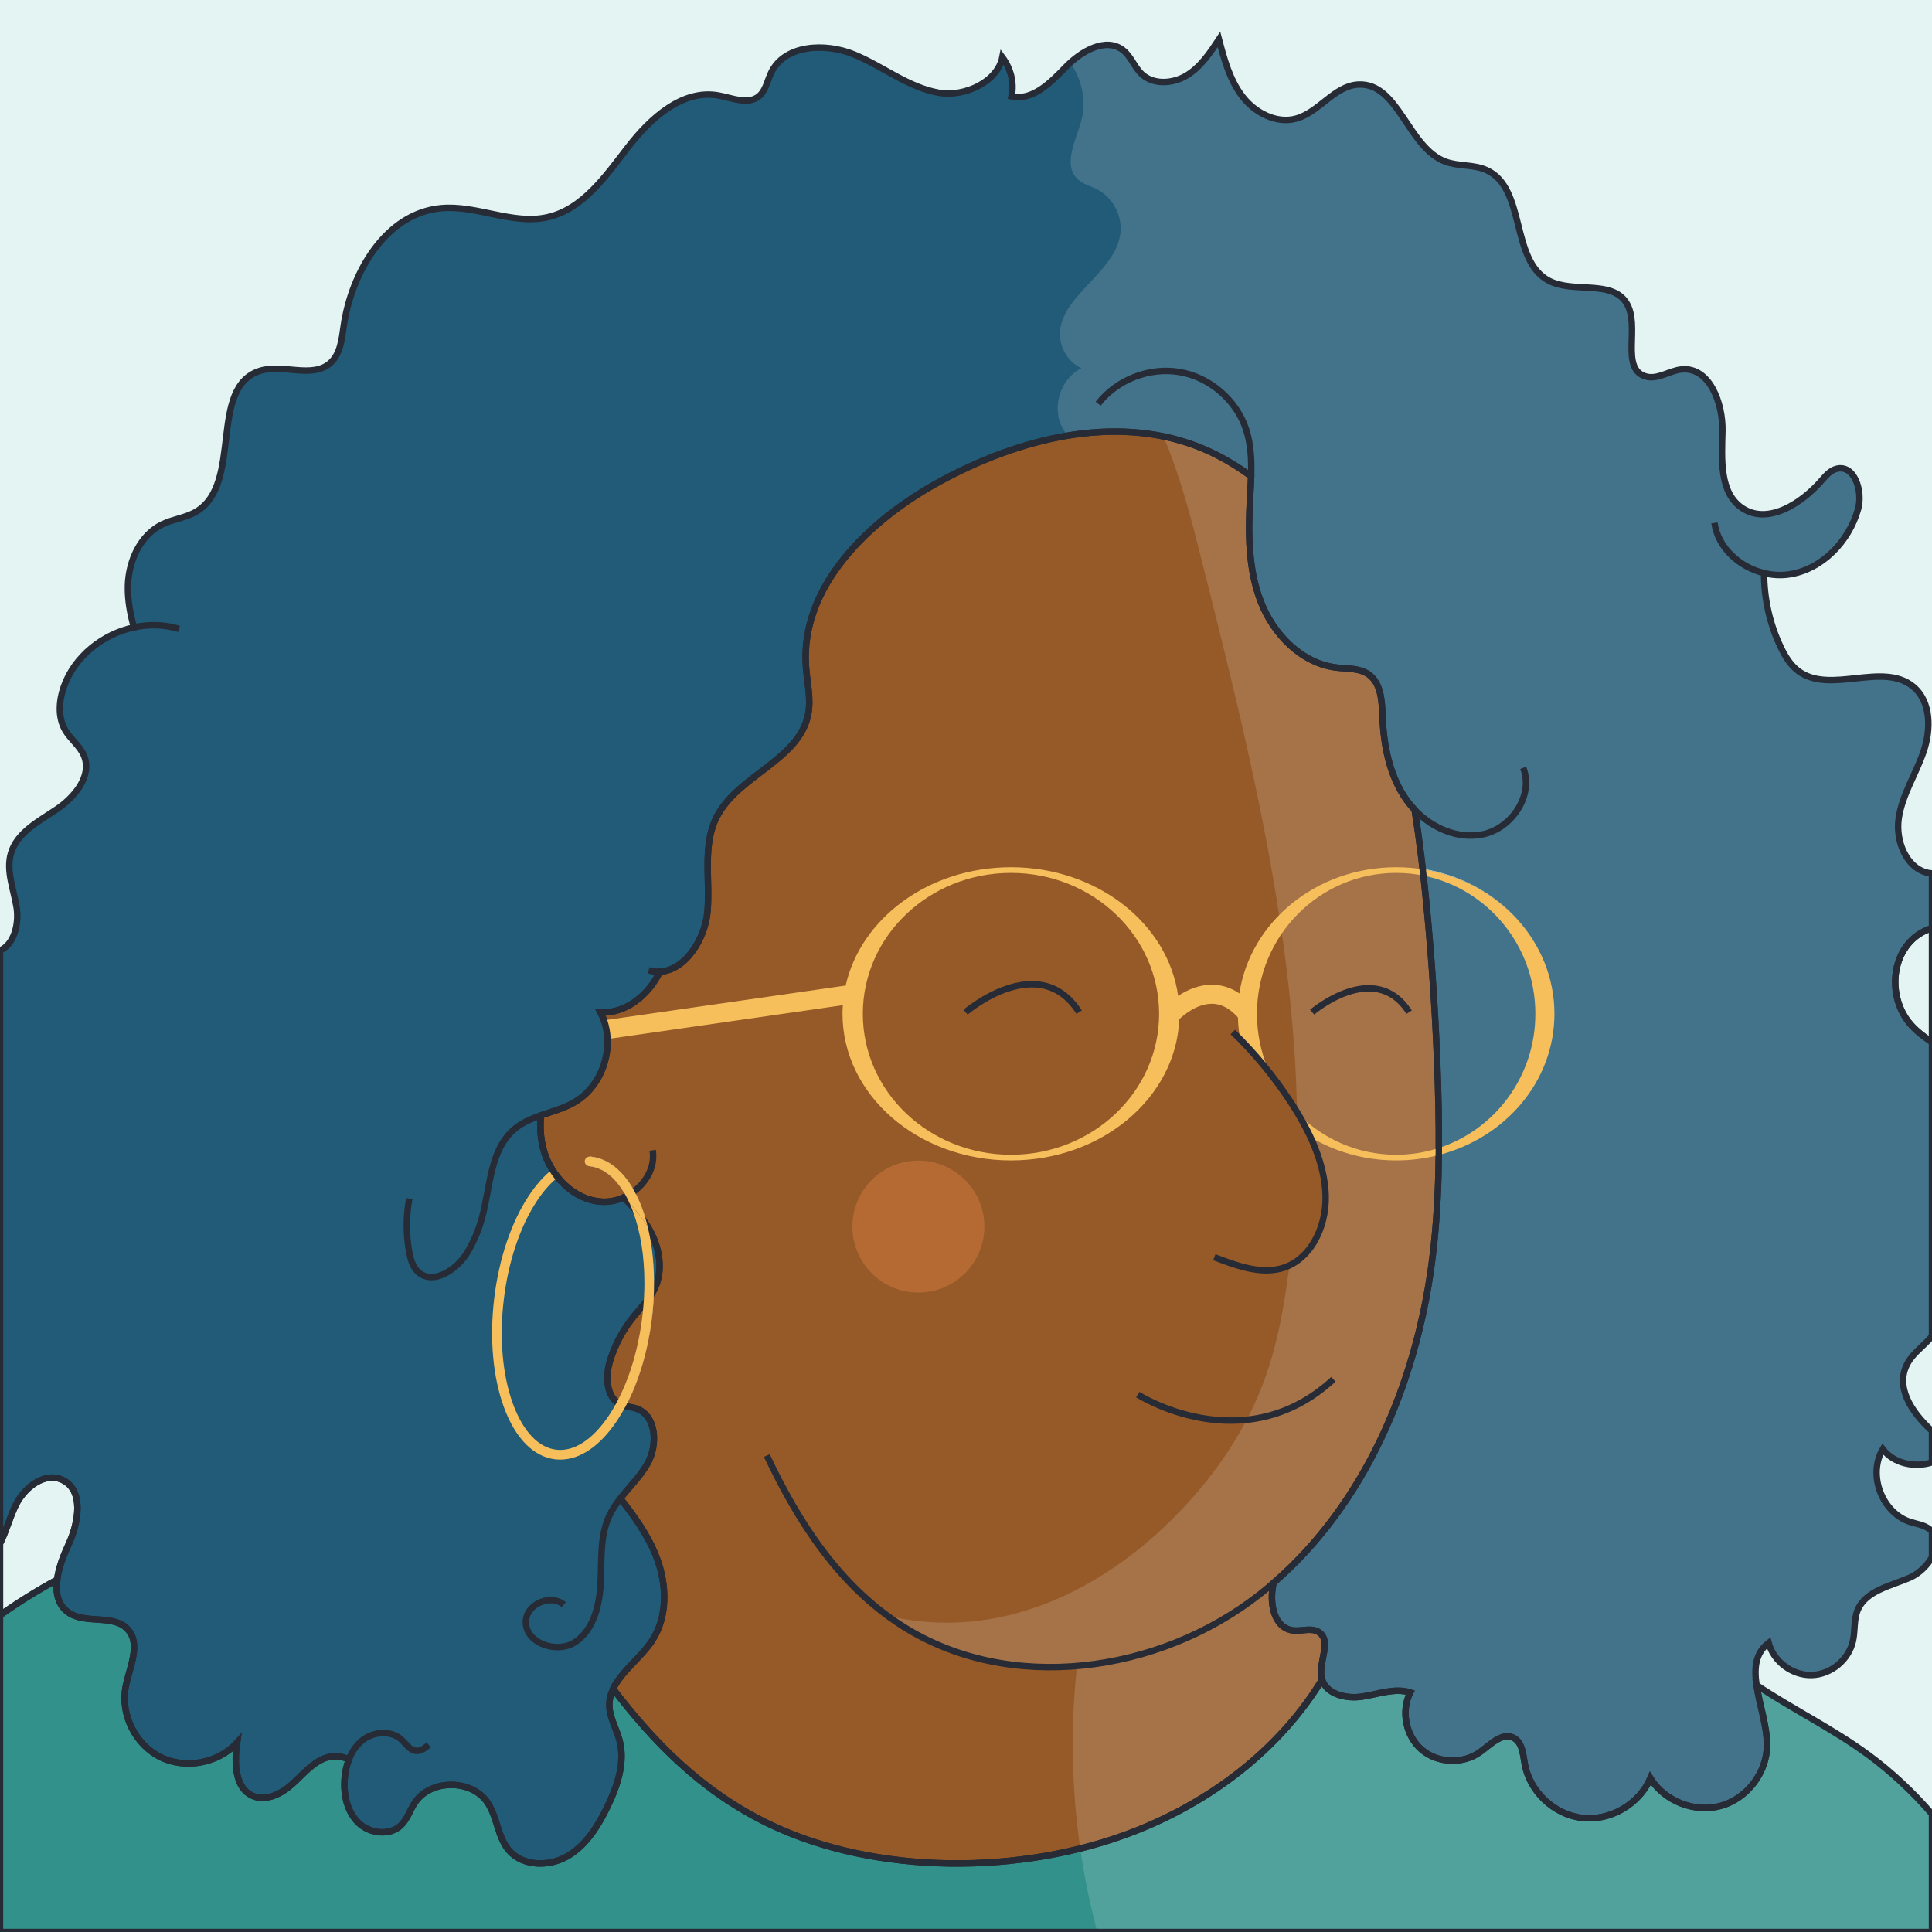 <?xml version="1.0" encoding="utf-8"?>
<!-- Generator: Adobe Illustrator 26.5.0, SVG Export Plug-In . SVG Version: 6.00 Build 0)  -->
<svg version="1.1" id="Capa_1" xmlns="http://www.w3.org/2000/svg" xmlns:xlink="http://www.w3.org/1999/xlink" x="0px" y="0px"
	 viewBox="0 0 600 600" style="enable-background:new 0 0 600 600;" xml:space="preserve">
<style type="text/css">
	.st0{fill:#E3F4F3;}
	.st1{fill:#965A29;}
	.st2{fill:#215B77;}
	.st3{fill:none;stroke:#272B36;stroke-miterlimit:10;}
	.st4{fill:#B56A33;}
	.st5{fill:none;}
	.st6{fill:#33918B;}
	.st7{opacity:0.15;fill:#FFFFFF;}
	.st8{fill:none;stroke:#272B36;stroke-width:2;stroke-miterlimit:10;}
	.st9{fill:#F7BF5C;}
	.st10{fill:#965A29;stroke:#272B36;stroke-width:2;stroke-miterlimit:10;}
</style>
<rect class="st0" width="600" height="600"/>
<path class="st1" d="M446.83,358.7c-0.03,2.84-0.09,5.68-0.19,8.52c-0.04,1.28-0.09,2.56-0.15,3.84c-0.01,0.15-0.02,0.31-0.02,0.47
	c-0.11,2.1-0.23,4.21-0.38,6.31c-0.05,0.7-0.1,1.41-0.16,2.12c-0.04,0.55-0.09,1.11-0.13,1.66c-0.08,0.86-0.15,1.71-0.24,2.58
	c-0.06,0.7-0.13,1.4-0.21,2.11c-0.07,0.7-0.15,1.41-0.23,2.11s-0.16,1.41-0.25,2.11c-0.09,0.7-0.18,1.41-0.27,2.11
	c-4.96,37.31-20.74,74.43-49.09,98.94c-1.4,6.17,0.02,13.99,6.04,14.76c2.69,0.34,5.7-0.96,7.98,0.51c4.23,2.74-0.19,9.38,0.92,14.3
	c0.04,0.16,0.08,0.32,0.13,0.47c-11.94,19.69-31.98,36.77-57.95,47c-35.13,13.84-80.82,13.83-114.05-2.29
	c-21.03-10.21-35.78-25.63-48.17-41.82c2.51-5.38,8.51-9.61,12.01-14.85c4.99-7.48,4.72-17.51,1.52-25.91
	c-2.58-6.75-6.8-12.69-11.3-18.38c2.79-3.58,6.15-6.83,8.41-10.79c3.32-5.8,2.86-15.02-3.48-17.16c-1.05-0.35-2.18-0.47-3.26-0.73
	c4.08-7.69,6.94-17.29,8.16-27.57c0.35-2.86,0.55-5.69,0.62-8.47c0.09-0.17,0.17-0.33,0.25-0.5c2.69-5.67,1.51-12.56-1.52-18.05
	c-0.22-0.4-0.45-0.79-0.69-1.17c-0.46-1.91-1.02-3.74-1.65-5.48c-3.53-9.67-9.18-15.44-15.92-16.24c-0.06-0.01-0.13-0.01-0.19-0.02
	l-0.53,2.97c0.12,0,0.25,0.02,0.37,0.03c4.96,0.59,9.3,4.71,12.39,11.67c-0.63-0.67-1.27-1.33-1.93-1.98
	c-2.15,0.97-4.5,1.45-6.85,1.31c-5.38-0.33-10.21-3.32-13.62-7.56c-0.62-0.77-1.2-1.59-1.72-2.45c-1.19-1.92-2.1-4-2.69-6.16
	c-0.94-3.47-1.15-7.05-0.82-10.62c3.52-1.22,7.19-2.22,10.4-4.07c6.77-3.9,10.62-11.92,10.29-19.65c0-0.03,0-0.05-0.01-0.08
	c0-0.22-0.02-0.43-0.04-0.64v-0.05c-0.02-0.24-0.04-0.48-0.07-0.71c-0.03-0.26-0.06-0.52-0.11-0.79c-0.02-0.18-0.05-0.36-0.09-0.54
	c-0.1-0.57-0.23-1.13-0.38-1.69c-0.11-0.44-0.25-0.88-0.41-1.31c-0.06-0.19-0.13-0.39-0.21-0.58c-0.24-0.64-0.53-1.27-0.85-1.89
	c7.91,0.43,14.99-5.45,18.46-12.64c7.83-0.4,14-10.04,14.76-18.61c0.87-9.83-1.61-20.36,2.75-29.21
	c6.46-13.09,25.73-17.79,28.52-32.1c0.95-4.85-0.32-9.81-0.68-14.73c-1.84-25.08,19.7-45.73,41.82-57.71
	c24.22-13.12,53.57-20.69,79.33-10.93c6.15,2.33,11.85,5.57,17.1,9.47c-0.07,2.19-0.21,4.39-0.33,6.56
	c-0.6,10.91-0.62,22.16,3.32,32.34c3.94,10.19,12.67,19.18,23.51,20.48c3.42,0.41,7.15,0.14,9.97,2.11
	c3.93,2.75,4.15,8.37,4.34,13.17c0.37,9.13,2.22,18.53,7.54,25.96c0.73,1.02,1.55,2,2.43,2.92c0.2,1.23,0.39,2.47,0.57,3.71
	c0.13,0.87,0.26,1.74,0.38,2.62c0.16,1.1,0.31,2.2,0.46,3.31c0.17,1.23,0.33,2.47,0.48,3.7c0.22,1.72,0.43,3.43,0.63,5.15
	c0.41,3.57,0.78,7.13,1.13,10.69c1.81,18.6,3.01,37.26,3.58,55.94C446.78,343.96,446.91,351.34,446.83,358.7z"/>
<path class="st1" d="M199.83,405.3c1.23-1.46,2.39-2.96,3.26-4.65c-0.07,2.78-0.27,5.61-0.62,8.47
	c-1.22,10.28-4.08,19.88-8.16,27.57c-0.45-0.1-0.89-0.23-1.32-0.41c-0.53-0.22-1-0.5-1.42-0.83c-3.44-2.65-3.47-8.56-2.07-13.02
	c1.52-4.87,3.97-9.45,7.17-13.42C197.69,407.75,198.79,406.54,199.83,405.3z"/>
<path class="st1" d="M183.21,362.19c-0.12-0.01-0.25-0.03-0.37-0.03l0.53-2.97c0.06,0.01,0.13,0.01,0.19,0.02
	c6.74,0.8,12.39,6.57,15.92,16.24c0.63,1.74,1.19,3.57,1.65,5.48c-1.55-2.56-3.46-4.88-5.53-7.07
	C192.51,366.9,188.17,362.78,183.21,362.19z"/>
<path class="st1" d="M446.83,358.7c-0.02,2.84-0.09,5.68-0.19,8.52C446.74,364.38,446.8,361.54,446.83,358.7z"/>
<path class="st2" d="M593.5,291.87c-6.81,6.79-6.58,18.97-0.21,26.17c1.87,2.11,4.16,3.85,6.58,5.46v91.26
	c-0.12,0.17-0.26,0.34-0.4,0.5c-2.28,2.68-5.35,4.72-7.09,7.79c-4.12,7.27,0.87,15.14,7.49,21.2v9.73
	c-5.32,1.75-11.82,0.42-15.28-4.09c-4.75,7.96-0.25,19.81,8.58,22.62c2,0.63,4.2,0.89,5.85,2.18c0.32,0.25,0.6,0.52,0.85,0.8v7.92
	c-1.49,2.7-4.11,5.17-6.9,6.39c-6.01,2.62-13.72,4.03-16.2,10.11c-1.21,2.96-0.76,6.32-1.43,9.45c-1.24,5.88-6.83,10.53-12.84,10.68
	c-6,0.16-11.82-4.19-13.37-9.99c-4.15,3.17-4.52,7.87-3.75,13.12c0.89,6,3.28,12.72,3.25,18.7c-0.03,8.43-6.14,16.47-14.25,18.77
	c-8.11,2.29-17.53-1.36-21.97-8.53c-3.44,8.05-12.49,13.3-21.18,12.3s-16.31-8.16-17.84-16.78c-0.53-3-0.75-6.69-3.46-8.08
	c-3.58-1.83-7.18,2.09-10.44,4.43c-5.29,3.8-13.15,3.47-18.1-0.76c-4.94-4.23-6.49-11.95-3.56-17.76
	c-4.83-1.52-9.97,0.53-14.98,1.28c-4.85,0.74-10.99-0.71-12.4-5.28c-0.05-0.15-0.09-0.31-0.13-0.47c-1.11-4.92,3.31-11.56-0.92-14.3
	c-2.28-1.47-5.29-0.17-7.98-0.51c-6.02-0.77-7.44-8.59-6.04-14.76c28.35-24.51,44.13-61.63,49.09-98.94
	c0.09-0.7,0.18-1.41,0.27-2.11c0.09-0.7,0.17-1.41,0.25-2.11s0.16-1.41,0.23-2.11c0.08-0.71,0.15-1.41,0.21-2.11
	c0.09-0.87,0.16-1.72,0.24-2.58c0.04-0.55,0.09-1.11,0.13-1.66c0.06-0.71,0.11-1.42,0.16-2.12c0.15-2.1,0.27-4.21,0.38-6.31
	c0-0.16,0.01-0.32,0.02-0.47c0.06-1.28,0.11-2.56,0.15-3.84c0.1-2.84,0.16-5.68,0.19-8.52c20.72-5.34,35.91-22.95,35.91-43.85
	c0-22.52-17.67-41.24-40.89-44.88c-0.2-1.72-0.41-3.43-0.63-5.15c-0.15-1.23-0.31-2.47-0.48-3.7c-0.15-1.11-0.3-2.21-0.46-3.31
	c-0.12-0.88-0.25-1.75-0.38-2.62c-0.18-1.24-0.37-2.48-0.57-3.71c-0.88-0.92-1.7-1.9-2.43-2.92c-5.32-7.43-7.17-16.83-7.54-25.96
	c-0.19-4.8-0.41-10.42-4.34-13.17c-2.82-1.97-6.55-1.7-9.97-2.11c-10.84-1.3-19.57-10.29-23.51-20.48
	c-3.94-10.18-3.92-21.43-3.32-32.34c0.12-2.17,0.26-4.37,0.33-6.56c-5.25-3.9-10.95-7.14-17.1-9.47
	c-25.76-9.76-55.11-2.19-79.33,10.93c-22.12,11.98-43.66,32.63-41.82,57.71c0.36,4.92,1.63,9.88,0.68,14.73
	c-2.79,14.31-22.06,19.01-28.52,32.1c-4.36,8.85-1.88,19.38-2.75,29.21c-0.76,8.57-6.93,18.21-14.76,18.61
	c-3.47,7.19-10.55,13.07-18.46,12.64c0.32,0.62,0.61,1.25,0.85,1.89c0.07,0.19,0.14,0.39,0.21,0.58c0.15,0.43,0.29,0.87,0.41,1.31
	c0.15,0.56,0.28,1.12,0.38,1.69c0.04,0.18,0.07,0.36,0.09,0.54c0.05,0.27,0.08,0.53,0.11,0.79c0.03,0.24,0.05,0.47,0.07,0.71v0.05
	c0.02,0.21,0.04,0.43,0.04,0.64c0.01,0.03,0.01,0.05,0.01,0.08c0.33,7.73-3.52,15.75-10.29,19.65c-3.21,1.85-6.88,2.85-10.4,4.07
	c-0.33,3.57-0.12,7.15,0.82,10.62c0.59,2.16,1.5,4.24,2.69,6.16c0.52,0.86,1.1,1.68,1.72,2.45c3.41,4.24,8.24,7.23,13.62,7.56
	c2.35,0.14,4.7-0.34,6.85-1.31c0.66,0.65,1.3,1.31,1.93,1.98c2.07,2.19,3.98,4.51,5.53,7.07c0.24,0.38,0.47,0.77,0.69,1.17
	c3.03,5.49,4.21,12.38,1.52,18.05c-0.08,0.17-0.16,0.33-0.25,0.5c-0.87,1.69-2.03,3.19-3.26,4.65c-1.04,1.24-2.14,2.45-3.16,3.71
	c-3.2,3.97-5.65,8.55-7.17,13.42c-1.4,4.46-1.37,10.37,2.07,13.02c0.42,0.33,0.89,0.61,1.42,0.83c0.43,0.18,0.87,0.31,1.32,0.41
	c1.08,0.26,2.21,0.38,3.26,0.73c6.34,2.14,6.8,11.36,3.48,17.16c-2.26,3.96-5.62,7.21-8.41,10.79c4.5,5.69,8.72,11.63,11.3,18.38
	c3.2,8.4,3.47,18.43-1.52,25.91c-3.5,5.24-9.5,9.47-12.01,14.85c-0.78,1.67-1.23,3.45-1.16,5.4c0.13,3.67,2.19,6.96,3.13,10.51
	c1.86,6.96-0.66,14.31-3.8,20.78c-2.89,5.96-6.59,11.89-12.31,15.24c-5.71,3.34-13.91,3.24-18.21-1.79
	c-3.49-4.09-3.61-10.14-6.53-14.66c-4.89-7.57-17.86-7.58-22.77-0.03c-1.46,2.26-2.28,4.98-4.2,6.86c-3.5,3.43-9.74,2.67-13.26-0.75
	c-3.51-3.42-4.64-8.7-4.28-13.58c0.16-2.05,0.58-4.13,1.32-6.05c-2.19-1.16-5.14-1.33-7.5-0.4c-4.1,1.62-6.96,5.27-10.26,8.18
	c-3.3,2.92-7.94,5.26-12,3.55c-5.73-2.41-5.82-10.39-4.96-16.56c-5.83,6.41-16.04,8.33-23.8,4.47s-12.4-13.15-10.82-21.67
	c1.15-6.17,4.9-13.35,0.68-18c-4.41-4.85-13.17-1.47-18.49-5.28c-3.25-2.34-3.97-6.09-3.45-10.14v-0.01
	c0.47-3.63,1.94-7.49,3.46-10.74c3.23-6.87,5-17.13-1.91-20.28c-5.43-2.47-11.57,2.29-14.27,7.61c-1.98,3.92-3.06,8.33-5.02,12.21
	v-184.2c4.44-1.88,5.96-8.31,5.16-13.39c-0.9-5.63-3.37-11.36-1.74-16.83c1.91-6.45,8.66-9.9,14.24-13.66
	c5.59-3.77,11-10.36,8.43-16.59c-1.25-3.03-4.13-5.07-5.8-7.89c-2.4-4.05-2-9.21-0.43-13.64c3.34-9.38,12.08-16.24,21.73-18.35
	c-1.19-4.28-1.99-8.63-1.86-13.06c0.23-7.65,3.86-15.68,10.76-18.98c3.4-1.62,7.33-2.01,10.55-3.95
	c14.42-8.67,3.6-38.44,19.61-43.64c7.17-2.33,16.32,2.54,21.95-2.48c3.07-2.73,3.54-7.26,4.12-11.33
	c2.41-16.94,13.17-35.11,30.2-36.73c11.05-1.05,22.11,5.19,32.95,2.84c11.1-2.41,18.23-12.82,25.18-21.8
	c6.94-8.99,16.88-18.07,28.05-16.06c4.27,0.76,9.13,3,12.53,0.3c2.19-1.75,2.64-4.84,3.86-7.37c4.18-8.72,16.71-9.35,25.68-5.69
	c8.96,3.66,16.82,10.24,26.35,11.91c8.23,1.44,18.34-3.52,19.77-11.01c2.57,3.43,3.78,7.93,2.84,12.13
	c6.58,1.52,12.25-4.36,16.96-9.2c4.71-4.83,12.38-9.29,17.69-5.12c2.48,1.95,3.52,5.27,5.82,7.43c3.67,3.43,9.73,2.99,14.01,0.36
	c4.27-2.63,7.18-6.95,9.95-11.14c1.63,6.19,3.35,12.56,7.24,17.65c3.88,5.09,10.53,8.62,16.71,6.94
	c7.19-1.96,11.91-10.22,19.36-10.58c12.51-0.62,15.31,19.63,27.07,23.96c4.04,1.48,8.67,0.83,12.61,2.57
	c12.52,5.53,7.37,28.11,19.52,34.42c7.63,3.96,19.42-0.41,24.01,6.86c4.47,7.09-2.06,20.38,5.96,22.84
	c3.7,1.13,7.38-1.81,11.23-2.17c8.64-0.82,12.84,10.46,12.64,19.14c-0.2,8.67-1.01,19.25,6.26,23.99c7.97,5.2,18.33-1.51,24.59-8.67
	c1.3-1.5,2.7-3.12,4.62-3.6c5.57-1.41,8.21,6.98,6.66,12.52c-2.82,10.02-11.18,18.78-21.48,20.28c-2.56,0.38-5.19,0.21-7.71-0.4
	c-0.01,7.86,1.74,15.71,5.09,22.81c1.35,2.88,3.04,5.73,5.6,7.62c9.89,7.34,26.08-3.03,35.59,4.79c5.65,4.64,5.59,13.42,3.21,20.33
	c-2.38,6.91-6.55,13.25-7.66,20.48c-1.11,7.22,2.45,16.08,9.67,17.17c0.22,0.03,0.43,0.06,0.65,0.07v16.99
	C597.48,288.83,595.28,290.09,593.5,291.87z"/>
<path class="st2" d="M482.74,314.85c0,20.9-15.19,38.51-35.91,43.85c0.01-0.73,0.02-1.45,0.02-2.18c0.04-6.64-0.09-13.28-0.29-19.92
	c-0.57-18.68-1.77-37.34-3.58-55.94c-0.28-2.91-0.59-5.82-0.91-8.73c-0.08-0.66-0.15-1.31-0.22-1.96
	C465.07,273.61,482.74,292.33,482.74,314.85z"/>
<circle class="st4" cx="285.21" cy="380.93" r="20.49"/>
<path class="st5" d="M238.14,452.03c9.95,21.07,22.61,40.45,41.94,52.83c33.33,21.35,79.75,14.8,110.94-9.58
	c1.53-1.2,3.03-2.43,4.49-3.7"/>
<path class="st5" d="M201.43,301.32c1.2,0.37,2.38,0.51,3.52,0.44"/>
<path class="st5" d="M127.1,372.23c-1.01,5.47-1.02,11.13-0.02,16.6c0.41,2.22,1.05,4.54,2.69,6.1c4.67,4.44,12.29-0.66,15.53-6.23
	c1.91-3.28,3.39-6.81,4.38-10.47c2.64-9.71,2.47-21.33,10.24-27.72c2.36-1.94,5.15-3.11,8.05-4.11"/>
<path class="st5" d="M202.69,357.22c1.03,6.19-3.28,12.11-9.02,14.66"/>
<path class="st5" d="M175.1,498.35c-3.98-3.34-11.24-0.38-11.76,4.78c-0.69,6.96,9.51,10.71,15.32,6.82
	c5.81-3.9,7.56-11.61,7.88-18.59c0.31-6.99-0.26-14.3,2.69-20.64c0.9-1.93,2.09-3.67,3.41-5.35"/>
<path class="st5" d="M108.34,546.44c0.87-2.26,2.19-4.3,4.05-5.84c3.44-2.85,8.98-3.37,12.27-0.35c1.45,1.33,2.61,3.33,4.57,3.49
	c1.48,0.12,2.78-0.9,3.91-1.86"/>
<path class="st5" d="M41.59,194.83c4.63-1.01,9.47-0.93,14.02,0.49"/>
<path class="st5" d="M547.85,177.99c-7.63-1.86-14.3-7.85-15.41-15.6"/>
<path class="st5" d="M439.33,251.48c5.48,5.76,13.54,9.26,21.25,7.62c8.94-1.91,15.81-12.13,12.46-20.64"/>
<path class="st5" d="M341.04,125.38c5.83-7.51,15.95-11.44,25.32-9.83c9.37,1.61,17.6,8.69,20.59,17.71
	c1.56,4.71,1.75,9.69,1.6,14.68"/>
<path class="st5" d="M600,288.25v35.41c-2.42-1.61-4.71-3.35-6.58-5.46c-6.37-7.2-6.6-19.38,0.21-26.17
	C595.41,290.25,597.61,288.99,600,288.25z"/>
<path class="st6" d="M600,563.37V600H0v-98.38c5.7-4.02,11.62-7.71,17.74-11.03c-0.52,4.05,0.2,7.8,3.45,10.14
	c5.32,3.81,14.08,0.43,18.49,5.28c4.22,4.65,0.47,11.83-0.68,18c-1.58,8.52,3.06,17.81,10.82,21.67s17.97,1.94,23.8-4.47
	c-0.86,6.17-0.77,14.15,4.96,16.56c4.06,1.71,8.7-0.63,12-3.55c3.3-2.91,6.16-6.56,10.26-8.18c2.36-0.93,5.31-0.76,7.5,0.4
	c-0.74,1.92-1.16,4-1.32,6.05c-0.36,4.88,0.77,10.16,4.28,13.58c3.52,3.42,9.76,4.18,13.26,0.75c1.92-1.88,2.74-4.6,4.2-6.86
	c4.91-7.55,17.88-7.54,22.77,0.03c2.92,4.52,3.04,10.57,6.53,14.66c4.3,5.03,12.5,5.13,18.21,1.79c5.72-3.35,9.42-9.28,12.31-15.24
	c3.14-6.47,5.66-13.82,3.8-20.78c-0.94-3.55-3-6.84-3.13-10.51c-0.07-1.95,0.38-3.73,1.16-5.4c12.39,16.19,27.14,31.61,48.17,41.82
	c33.23,16.12,78.92,16.13,114.05,2.29c25.97-10.23,46.01-27.31,57.95-47c1.41,4.57,7.55,6.02,12.4,5.28
	c5.01-0.75,10.15-2.8,14.98-1.28c-2.93,5.81-1.38,13.53,3.56,17.76c4.95,4.23,12.81,4.56,18.1,0.76c3.26-2.34,6.86-6.26,10.44-4.43
	c2.71,1.39,2.93,5.08,3.46,8.08c1.53,8.62,9.15,15.78,17.84,16.78s17.74-4.25,21.18-12.3c4.44,7.17,13.86,10.82,21.97,8.53
	c8.11-2.3,14.22-10.34,14.25-18.77c0.03-5.98-2.36-12.7-3.25-18.7c11.33,7.56,23.78,13.6,34.78,21.7
	C587.55,550.38,594.11,556.57,600,563.37z"/>
<path class="st5" d="M21.2,479.84c-1.52,3.25-2.99,7.11-3.46,10.74v0.01C11.62,493.91,5.7,497.6,0,501.62v-22.24
	c1.96-3.88,3.04-8.29,5.02-12.21c2.7-5.32,8.84-10.08,14.27-7.61C26.2,462.71,24.43,472.97,21.2,479.84z"/>
<path class="st7" d="M593.63,292.03c-6.81,6.79-6.58,18.97-0.21,26.17c1.87,2.11,4.16,3.85,6.58,5.46v91.26
	c-0.12,0.17-0.26,0.34-0.4,0.5c-2.28,2.68-5.35,4.72-7.09,7.79c-4.12,7.27,0.87,15.14,7.49,21.2v9.73
	c-5.32,1.75-11.82,0.42-15.28-4.09c-4.75,7.96-0.25,19.81,8.58,22.62c2,0.63,4.2,0.89,5.85,2.18c0.32,0.25,0.6,0.52,0.85,0.8v7.92
	c-1.49,2.7-4.11,5.17-6.9,6.39c-6.01,2.62-13.72,4.03-16.2,10.11c-1.21,2.96-0.76,6.32-1.43,9.45c-1.24,5.88-6.83,10.53-12.84,10.68
	c-6,0.16-11.82-4.19-13.37-9.99c-4.15,3.17-4.52,7.87-3.75,13.12c11.33,7.56,23.78,13.6,34.78,21.7
	c7.26,5.35,13.82,11.54,19.71,18.34V600H340.78c-2.27-8.53-4.04-17.19-5.3-25.92c-2.7-18.76-3.07-37.86-1-56.69
	c-19.06,1.6-38.26-2.19-54.4-12.53c-1.55-0.99-3.06-2.03-4.53-3.12c11.73,2.87,24.27,2.89,36.08,0.27
	c21.24-4.71,40.19-17.28,55.19-33.04c11.06-11.64,20.26-25.2,25.81-40.27c3.5-9.52,5.51-19.52,6.98-29.55
	c11.02-75.12-7.7-151.05-26.29-224.66c-3.32-13.19-6.69-26.47-12.03-38.96c-9.75-2.01-19.84-1.89-29.82-0.21
	c-0.45-0.71-0.92-1.41-1.33-2.1c-3.75-6.35-0.94-15.64,5.71-18.84c-3.52-1.67-6.08-5.21-6.56-9.08
	c-1.61-12.92,17.27-20.07,18.68-33.02c0.59-5.38-2.41-10.97-7.22-13.46c-2.07-1.06-4.46-1.63-6.13-3.25
	c-4.61-4.45-0.5-11.92,1.2-18.11c1.68-6.13,0.16-12.79-3.42-18.01c4.73-4.29,11.54-7.66,16.38-3.86c2.48,1.95,3.52,5.27,5.82,7.43
	c3.67,3.43,9.73,2.99,14.01,0.36c4.27-2.63,7.18-6.95,9.95-11.14c1.63,6.19,3.35,12.56,7.24,17.65c3.88,5.09,10.53,8.62,16.71,6.94
	c7.19-1.96,11.91-10.22,19.36-10.58c12.51-0.62,15.31,19.63,27.07,23.96c4.04,1.48,8.67,0.83,12.61,2.57
	c12.52,5.53,7.37,28.11,19.52,34.42c7.63,3.96,19.42-0.41,24.01,6.86c4.47,7.09-2.06,20.38,5.96,22.84
	c3.7,1.13,7.38-1.81,11.23-2.17c8.64-0.82,12.84,10.46,12.64,19.14c-0.2,8.67-1.01,19.25,6.26,23.99c7.97,5.2,18.33-1.51,24.59-8.67
	c1.3-1.5,2.7-3.12,4.62-3.6c5.57-1.41,8.21,6.98,6.66,12.52c-2.82,10.02-11.18,18.78-21.48,20.28c-2.56,0.38-5.19,0.21-7.71-0.4
	c-0.01,7.86,1.74,15.71,5.09,22.81c1.35,2.88,3.04,5.73,5.6,7.62c9.89,7.34,26.08-3.03,35.59,4.79c5.65,4.64,5.59,13.42,3.21,20.33
	c-2.38,6.91-6.55,13.25-7.66,20.48c-1.11,7.22,2.45,16.08,9.67,17.17c0.22,0.03,0.43,0.06,0.65,0.07v16.99
	C597.61,288.99,595.41,290.25,593.63,292.03z"/>
<path class="st8" d="M395.51,491.58c-1.4,6.17,0.02,13.99,6.04,14.76c2.69,0.34,5.7-0.96,7.98,0.51c4.23,2.74-0.19,9.38,0.92,14.3
	c0.04,0.16,0.08,0.32,0.13,0.47c-11.94,19.69-31.98,36.77-57.95,47c-35.13,13.84-80.82,13.83-114.05-2.29
	c-21.03-10.21-35.78-25.63-48.17-41.82c2.51-5.38,8.51-9.61,12.01-14.85c4.99-7.48,4.72-17.51,1.52-25.91
	c-2.58-6.75-6.8-12.69-11.3-18.38c2.79-3.58,6.15-6.83,8.41-10.79c3.32-5.8,2.86-15.02-3.48-17.16c-1.49-0.5-3.12-0.53-4.58-1.14
	c-4.83-2.01-5.06-8.84-3.49-13.85c1.52-4.87,3.97-9.45,7.17-13.42c2.33-2.89,5.09-5.51,6.67-8.86c2.69-5.67,1.51-12.56-1.52-18.05
	c-2.12-3.84-5.03-7.13-8.15-10.22c-2.15,0.97-4.5,1.45-6.85,1.31c-8.6-0.53-15.77-7.85-18.03-16.17c-0.94-3.47-1.15-7.05-0.82-10.62
	c3.52-1.22,7.19-2.22,10.4-4.07c9.28-5.35,13.08-18.44,8.12-27.93c7.91,0.43,14.99-5.45,18.46-12.64c7.83-0.4,14-10.04,14.76-18.61
	c0.87-9.83-1.61-20.36,2.75-29.21c6.46-13.09,25.73-17.79,28.52-32.1c0.95-4.85-0.32-9.81-0.68-14.73
	c-1.84-25.08,19.7-45.73,41.82-57.71c24.22-13.12,53.57-20.69,79.33-10.93c6.15,2.33,11.85,5.57,17.1,9.47
	c-0.07,2.19-0.21,4.39-0.33,6.56c-0.6,10.91-0.62,22.16,3.32,32.34c3.94,10.19,12.67,19.18,23.51,20.48
	c3.42,0.41,7.15,0.14,9.97,2.11c3.93,2.75,4.15,8.37,4.34,13.17c0.37,9.13,2.22,18.53,7.54,25.96c0.73,1.02,1.55,2,2.43,2.92
	c1.55,9.7,2.7,19.47,3.65,29.18c1.81,18.6,3.01,37.26,3.58,55.94c0.57,18.7,0.51,37.49-1.96,56.04
	C439.64,429.95,423.86,467.07,395.51,491.58z"/>
<path class="st8" d="M238.14,452.03c9.95,21.07,22.61,40.45,41.94,52.83c33.33,21.35,79.75,14.8,110.94-9.58
	c1.53-1.2,3.03-2.43,4.49-3.7"/>
<path class="st8" d="M201.43,301.32c1.2,0.37,2.38,0.51,3.52,0.44"/>
<path class="st8" d="M127.1,372.23c-1.01,5.47-1.02,11.13-0.02,16.6c0.41,2.22,1.05,4.54,2.69,6.1c4.67,4.44,12.29-0.66,15.53-6.23
	c1.91-3.28,3.39-6.81,4.38-10.47c2.64-9.71,2.47-21.33,10.24-27.72c2.36-1.94,5.15-3.11,8.05-4.11"/>
<path class="st8" d="M202.69,357.22c1.03,6.19-3.28,12.11-9.02,14.66"/>
<path class="st8" d="M175.1,498.35c-3.98-3.34-11.24-0.38-11.76,4.78c-0.69,6.96,9.51,10.71,15.32,6.82
	c5.81-3.9,7.56-11.61,7.88-18.59c0.31-6.99-0.26-14.3,2.69-20.64c0.9-1.93,2.09-3.67,3.41-5.35"/>
<path class="st8" d="M108.34,546.44c0.87-2.26,2.19-4.3,4.05-5.84c3.44-2.85,8.98-3.37,12.27-0.35c1.45,1.33,2.61,3.33,4.57,3.49
	c1.48,0.12,2.78-0.9,3.91-1.86"/>
<path class="st8" d="M41.59,194.83c4.63-1.01,9.47-0.93,14.02,0.49"/>
<path class="st8" d="M547.85,177.99c-7.63-1.86-14.3-7.85-15.41-15.6"/>
<path class="st8" d="M439.33,251.48c5.48,5.76,13.54,9.26,21.25,7.62c8.94-1.91,15.81-12.13,12.46-20.64"/>
<path class="st8" d="M341.04,125.38c5.83-7.51,15.95-11.44,25.32-9.83c9.37,1.61,17.6,8.69,20.59,17.71
	c1.56,4.71,1.75,9.69,1.6,14.68"/>
<path class="st8" d="M600,288.25v35.41c-2.42-1.61-4.71-3.35-6.58-5.46c-6.37-7.2-6.6-19.38,0.21-26.17
	C595.41,290.25,597.61,288.99,600,288.25z"/>
<path class="st8" d="M600,563.37V600H0v-98.38c5.7-4.02,11.62-7.71,17.74-11.03c-0.52,4.05,0.2,7.8,3.45,10.14
	c5.32,3.81,14.08,0.43,18.49,5.28c4.22,4.65,0.47,11.83-0.68,18c-1.58,8.52,3.06,17.81,10.82,21.67s17.97,1.94,23.8-4.47
	c-0.86,6.17-0.77,14.15,4.96,16.56c4.06,1.71,8.7-0.63,12-3.55c3.3-2.91,6.16-6.56,10.26-8.18c2.36-0.93,5.31-0.76,7.5,0.4
	c-0.74,1.92-1.16,4-1.32,6.05c-0.36,4.88,0.77,10.16,4.28,13.58c3.52,3.42,9.76,4.18,13.26,0.75c1.92-1.88,2.74-4.6,4.2-6.86
	c4.91-7.55,17.88-7.54,22.77,0.03c2.92,4.52,3.04,10.57,6.53,14.66c4.3,5.03,12.5,5.13,18.21,1.79c5.72-3.35,9.42-9.28,12.31-15.24
	c3.14-6.47,5.66-13.82,3.8-20.78c-0.94-3.55-3-6.84-3.13-10.51c-0.07-1.95,0.38-3.73,1.16-5.4c12.39,16.19,27.14,31.61,48.17,41.82
	c33.23,16.12,78.92,16.13,114.05,2.29c25.97-10.23,46.01-27.31,57.95-47c1.41,4.57,7.55,6.02,12.4,5.28
	c5.01-0.75,10.15-2.8,14.98-1.28c-2.93,5.81-1.38,13.53,3.56,17.76c4.95,4.23,12.81,4.56,18.1,0.76c3.26-2.34,6.86-6.26,10.44-4.43
	c2.71,1.39,2.93,5.08,3.46,8.08c1.53,8.62,9.15,15.78,17.84,16.78s17.74-4.25,21.18-12.3c4.44,7.17,13.86,10.82,21.97,8.53
	c8.11-2.3,14.22-10.34,14.25-18.77c0.03-5.98-2.36-12.7-3.25-18.7c11.33,7.56,23.78,13.6,34.78,21.7
	C587.55,550.38,594.11,556.57,600,563.37z"/>
<path class="st8" d="M21.2,479.84c-1.52,3.25-2.99,7.11-3.46,10.74v0.01C11.62,493.91,5.7,497.6,0,501.62v-22.24
	c1.96-3.88,3.04-8.29,5.02-12.21c2.7-5.32,8.84-10.08,14.27-7.61C26.2,462.71,24.43,472.97,21.2,479.84z"/>
<g>
	<path class="st5" d="M433.59,271.09c-23.88,0-43.23,19.6-43.23,43.76c0,24.17,19.35,43.77,43.23,43.77
		c23.88,0,43.24-19.6,43.24-43.77C476.82,290.69,457.46,271.09,433.59,271.09z"/>
	<path class="st5" d="M313.97,271.09c-25.41,0-46.01,19.6-46.01,43.76c0,24.17,20.59,43.77,46.01,43.77c25.41,0,46-19.6,46-43.77
		C359.97,290.69,339.37,271.09,313.97,271.09z"/>
	<path class="st9" d="M441.85,269.97c-2.68-0.42-5.44-0.64-8.26-0.64c-24.83,0-45.35,17.04-48.69,39.18c-2.5-1.69-5.2-2.6-8.08-2.69
		c-4.34-0.15-8.19,1.64-10.94,3.45c-1.58-11.25-7.88-21.23-17.12-28.41c-9.25-7.17-21.44-11.53-34.79-11.53
		c-25.44,0-46.64,15.81-51.34,36.74l-75.08,10.8c0.66,1.87,1.02,3.83,1.11,5.81l73.09-10.51c0,0,0,0,0,0.01
		c-0.06,0.88-0.1,1.77-0.1,2.67c0,25.15,23.42,45.53,52.32,45.53c28.25,0,51.27-19.49,52.27-43.86c1.19-1.16,5.37-4.79,10.12-4.79
		h0.3c2.76,0.1,5.37,1.53,7.78,4.23c0.63,24.63,22.4,44.42,49.15,44.42c4.59,0,9.03-0.58,13.24-1.68
		c20.72-5.34,35.91-22.95,35.91-43.85C482.74,292.33,465.07,273.61,441.85,269.97z M313.97,358.62c-25.42,0-46.01-19.59-46.01-43.77
		c0-24.16,20.59-43.76,46.01-43.76c25.4,0,46,19.6,46,43.76C359.97,339.03,339.37,358.62,313.97,358.62z M446.85,356.52
		c-4.18,1.36-8.63,2.1-13.26,2.1c-23.88,0-43.23-19.59-43.23-43.77c0-24.16,19.35-43.76,43.23-43.76c2.9,0,5.74,0.29,8.48,0.84
		c19.81,3.99,34.75,21.7,34.75,42.92C476.82,334.34,464.24,350.85,446.85,356.52z"/>
</g>
<path class="st8" d="M593.63,292.03c-6.81,6.79-6.58,18.97-0.21,26.17c1.87,2.11,4.16,3.85,6.58,5.46v91.26
	c-0.12,0.17-0.26,0.34-0.4,0.5c-2.28,2.68-5.35,4.72-7.09,7.79c-4.12,7.27,0.87,15.14,7.49,21.2v9.73
	c-5.32,1.75-11.82,0.42-15.28-4.09c-4.75,7.96-0.25,19.81,8.58,22.62c2,0.63,4.2,0.89,5.85,2.18c0.32,0.25,0.6,0.52,0.85,0.8v7.92
	c-1.49,2.7-4.11,5.17-6.9,6.39c-6.01,2.62-13.72,4.03-16.2,10.11c-1.21,2.96-0.76,6.32-1.43,9.45c-1.24,5.88-6.83,10.53-12.84,10.68
	c-6,0.16-11.82-4.19-13.37-9.99c-4.15,3.17-4.52,7.87-3.75,13.12c0.89,6,3.28,12.72,3.25,18.7c-0.03,8.43-6.14,16.47-14.25,18.77
	c-8.11,2.29-17.53-1.36-21.97-8.53c-3.44,8.05-12.49,13.3-21.18,12.3s-16.31-8.16-17.84-16.78c-0.53-3-0.75-6.69-3.46-8.08
	c-3.58-1.83-7.18,2.09-10.44,4.43c-5.29,3.8-13.15,3.47-18.1-0.76c-4.94-4.23-6.49-11.95-3.56-17.76
	c-4.83-1.52-9.97,0.53-14.98,1.28c-4.85,0.74-10.99-0.71-12.4-5.28c-0.05-0.15-0.09-0.31-0.13-0.47c-1.11-4.92,3.31-11.56-0.92-14.3
	c-2.28-1.47-5.29-0.17-7.98-0.51c-6.02-0.77-7.44-8.59-6.04-14.76c28.35-24.51,44.13-61.63,49.09-98.94
	c2.47-18.55,2.53-37.34,1.96-56.04c-0.57-18.68-1.77-37.34-3.58-55.94c-0.95-9.71-2.1-19.48-3.65-29.18
	c-0.88-0.92-1.7-1.9-2.43-2.92c-5.32-7.43-7.17-16.83-7.54-25.96c-0.19-4.8-0.41-10.42-4.34-13.17c-2.82-1.97-6.55-1.7-9.97-2.11
	c-10.84-1.3-19.57-10.29-23.51-20.48c-3.94-10.18-3.92-21.43-3.32-32.34c0.12-2.17,0.26-4.37,0.33-6.56
	c-5.25-3.9-10.95-7.14-17.1-9.47c-25.76-9.76-55.11-2.19-79.33,10.93c-22.12,11.98-43.66,32.63-41.82,57.71
	c0.36,4.92,1.63,9.88,0.68,14.73c-2.79,14.31-22.06,19.01-28.52,32.1c-4.36,8.85-1.88,19.38-2.75,29.21
	c-0.76,8.57-6.93,18.21-14.76,18.61c-3.47,7.19-10.55,13.07-18.46,12.64c4.96,9.49,1.16,22.58-8.12,27.93
	c-3.21,1.85-6.88,2.85-10.4,4.07c-0.33,3.57-0.12,7.15,0.82,10.62c2.26,8.32,9.43,15.64,18.03,16.17c2.35,0.14,4.7-0.34,6.85-1.31
	c3.12,3.09,6.03,6.38,8.15,10.22c3.03,5.49,4.21,12.38,1.52,18.05c-1.58,3.35-4.34,5.97-6.67,8.86c-3.2,3.97-5.65,8.55-7.17,13.42
	c-1.57,5.01-1.34,11.84,3.49,13.85c1.46,0.61,3.09,0.64,4.58,1.14c6.34,2.14,6.8,11.36,3.48,17.16c-2.26,3.96-5.62,7.21-8.41,10.79
	c4.5,5.69,8.72,11.63,11.3,18.38c3.2,8.4,3.47,18.43-1.52,25.91c-3.5,5.24-9.5,9.47-12.01,14.85c-0.78,1.67-1.23,3.45-1.16,5.4
	c0.13,3.67,2.19,6.96,3.13,10.51c1.86,6.96-0.66,14.31-3.8,20.78c-2.89,5.96-6.59,11.89-12.31,15.24
	c-5.71,3.34-13.91,3.24-18.21-1.79c-3.49-4.09-3.61-10.14-6.53-14.66c-4.89-7.57-17.86-7.58-22.77-0.03
	c-1.46,2.26-2.28,4.98-4.2,6.86c-3.5,3.43-9.74,2.67-13.26-0.75c-3.51-3.42-4.64-8.7-4.28-13.58c0.16-2.05,0.58-4.13,1.32-6.05
	c-2.19-1.16-5.14-1.33-7.5-0.4c-4.1,1.62-6.96,5.27-10.26,8.18c-3.3,2.92-7.94,5.26-12,3.55c-5.73-2.41-5.82-10.39-4.96-16.56
	c-5.83,6.41-16.04,8.33-23.8,4.47S37.42,532.53,39,524.01c1.15-6.17,4.9-13.35,0.68-18c-4.41-4.85-13.17-1.47-18.49-5.28
	c-3.25-2.34-3.97-6.09-3.45-10.14v-0.01c0.47-3.63,1.94-7.49,3.46-10.74c3.23-6.87,5-17.13-1.91-20.28
	c-5.43-2.47-11.57,2.29-14.27,7.61c-1.98,3.92-3.06,8.33-5.02,12.21v-184.2c4.44-1.88,5.96-8.31,5.16-13.39
	c-0.9-5.63-3.37-11.36-1.74-16.83c1.91-6.45,8.66-9.9,14.24-13.66c5.59-3.77,11-10.36,8.43-16.59c-1.25-3.03-4.13-5.07-5.8-7.89
	c-2.4-4.05-2-9.21-0.43-13.64c3.34-9.38,12.08-16.24,21.73-18.35c-1.19-4.28-1.99-8.63-1.86-13.06c0.23-7.65,3.86-15.68,10.76-18.98
	c3.4-1.62,7.33-2.01,10.55-3.95c14.42-8.67,3.6-38.44,19.61-43.64c7.17-2.33,16.32,2.54,21.95-2.48c3.07-2.73,3.54-7.26,4.12-11.33
	c2.41-16.94,13.17-35.11,30.2-36.73c11.05-1.05,22.11,5.19,32.95,2.84c11.1-2.41,18.23-12.82,25.18-21.8
	c6.94-8.99,16.88-18.07,28.05-16.06c4.27,0.76,9.13,3,12.53,0.3c2.19-1.75,2.64-4.84,3.86-7.37c4.18-8.72,16.71-9.35,25.68-5.69
	c8.96,3.66,16.82,10.24,26.35,11.91c8.23,1.44,18.34-3.52,19.77-11.01c2.57,3.43,3.78,7.93,2.84,12.13
	c6.58,1.52,12.25-4.36,16.96-9.2c4.71-4.83,12.38-9.29,17.69-5.12c2.48,1.95,3.52,5.27,5.82,7.43c3.67,3.43,9.73,2.99,14.01,0.36
	c4.27-2.63,7.18-6.95,9.95-11.14c1.63,6.19,3.35,12.56,7.24,17.65c3.88,5.09,10.53,8.62,16.71,6.94
	c7.19-1.96,11.91-10.22,19.36-10.58c12.51-0.62,15.31,19.63,27.07,23.96c4.04,1.48,8.67,0.83,12.61,2.57
	c12.52,5.53,7.37,28.11,19.52,34.42c7.63,3.96,19.42-0.41,24.01,6.86c4.47,7.09-2.06,20.38,5.96,22.84
	c3.7,1.13,7.38-1.81,11.23-2.17c8.64-0.82,12.84,10.46,12.64,19.14c-0.2,8.67-1.01,19.25,6.26,23.99c7.97,5.2,18.33-1.51,24.59-8.67
	c1.3-1.5,2.7-3.12,4.62-3.6c5.57-1.41,8.21,6.98,6.66,12.52c-2.82,10.02-11.18,18.78-21.48,20.28c-2.56,0.38-5.19,0.21-7.71-0.4
	c-0.01,7.86,1.74,15.71,5.09,22.81c1.35,2.88,3.04,5.73,5.6,7.62c9.89,7.34,26.08-3.03,35.59,4.79c5.65,4.64,5.59,13.42,3.21,20.33
	c-2.38,6.91-6.55,13.25-7.66,20.48c-1.11,7.22,2.45,16.08,9.67,17.17c0.22,0.03,0.43,0.06,0.65,0.07v16.99
	C597.61,288.99,595.41,290.25,593.63,292.03z"/>
<path class="st9" d="M201.13,380.93c-1.55-2.56-3.46-4.88-5.53-7.07c0.37,0.83,0.73,1.71,1.06,2.62c2.29,6.25,3.46,13.79,3.46,21.86
	c0,2.28-0.09,4.61-0.29,6.96c-0.09,1.15-0.2,2.31-0.34,3.47c-1.18,10-3.96,19.29-7.92,26.68c-0.75,1.42-1.56,2.77-2.4,4.04
	c-5.04,7.58-10.88,11.39-16.43,10.73c-5.56-0.66-10.34-5.74-13.46-14.29c-3.24-8.89-4.25-20.36-2.83-32.29
	c1.42-11.92,5.09-22.83,10.33-30.72c2.03-3.06,4.19-5.51,6.42-7.29c-0.62-0.77-1.2-1.59-1.72-2.45c-2.53,1.99-4.95,4.7-7.2,8.08
	c-5.5,8.27-9.33,19.65-10.81,32.03c-1.47,12.38-0.41,24.34,3,33.67c3.52,9.67,9.18,15.44,15.91,16.24c0.54,0.06,1.07,0.09,1.61,0.09
	c6.21,0,12.43-4.25,17.68-12.14c0.93-1.4,1.81-2.89,2.64-4.46c4.08-7.69,6.94-17.29,8.16-27.57c0.35-2.86,0.55-5.69,0.62-8.47
	C203.27,393.61,202.61,386.89,201.13,380.93z M201.13,380.93c-1.55-2.56-3.46-4.88-5.53-7.07c0.37,0.83,0.73,1.71,1.06,2.62
	c2.29,6.25,3.46,13.79,3.46,21.86c0,2.28-0.09,4.61-0.29,6.96c1.23-1.46,2.39-2.96,3.26-4.65
	C203.27,393.61,202.61,386.89,201.13,380.93z"/>
<path class="st9" d="M201.13,380.93c-1.55-2.56-3.46-4.88-5.53-7.07c-3.09-6.96-7.43-11.08-12.39-11.67
	c-0.12-0.01-0.25-0.03-0.37-0.03v-0.01c-0.71-0.12-1.24-0.74-1.24-1.47c0-0.82,0.66-1.49,1.49-1.49c0.1,0,0.19,0.01,0.28,0.03v-0.03
	c0.06,0.01,0.13,0.01,0.19,0.02c6.74,0.8,12.39,6.57,15.92,16.24C200.11,377.19,200.67,379.02,201.13,380.93z"/>
<path class="st8" d="M167.97,346.4c-0.33,3.57-0.12,7.15,0.82,10.62c2.26,8.32,9.43,15.64,18.03,16.17"/>
<path class="st10" d="M382.86,320.49c6.78,6.56,12.87,13.93,18.07,21.91c5.72,8.77,10.48,18.72,10.76,28.9
	c0.27,10.18-5.01,20.46-14.12,22.71c-6.58,1.63-13.75-1-20.45-3.58"/>
<path class="st8" d="M353.36,433.11c0,0,32.77,21.01,60.74-4.75"/>
<path class="st8" d="M299.87,314.33c0,0,22.78-19.52,35.27,0"/>
<path class="st8" d="M407.5,314.33c0,0,19.45-16.66,30.12,0"/>
</svg>
